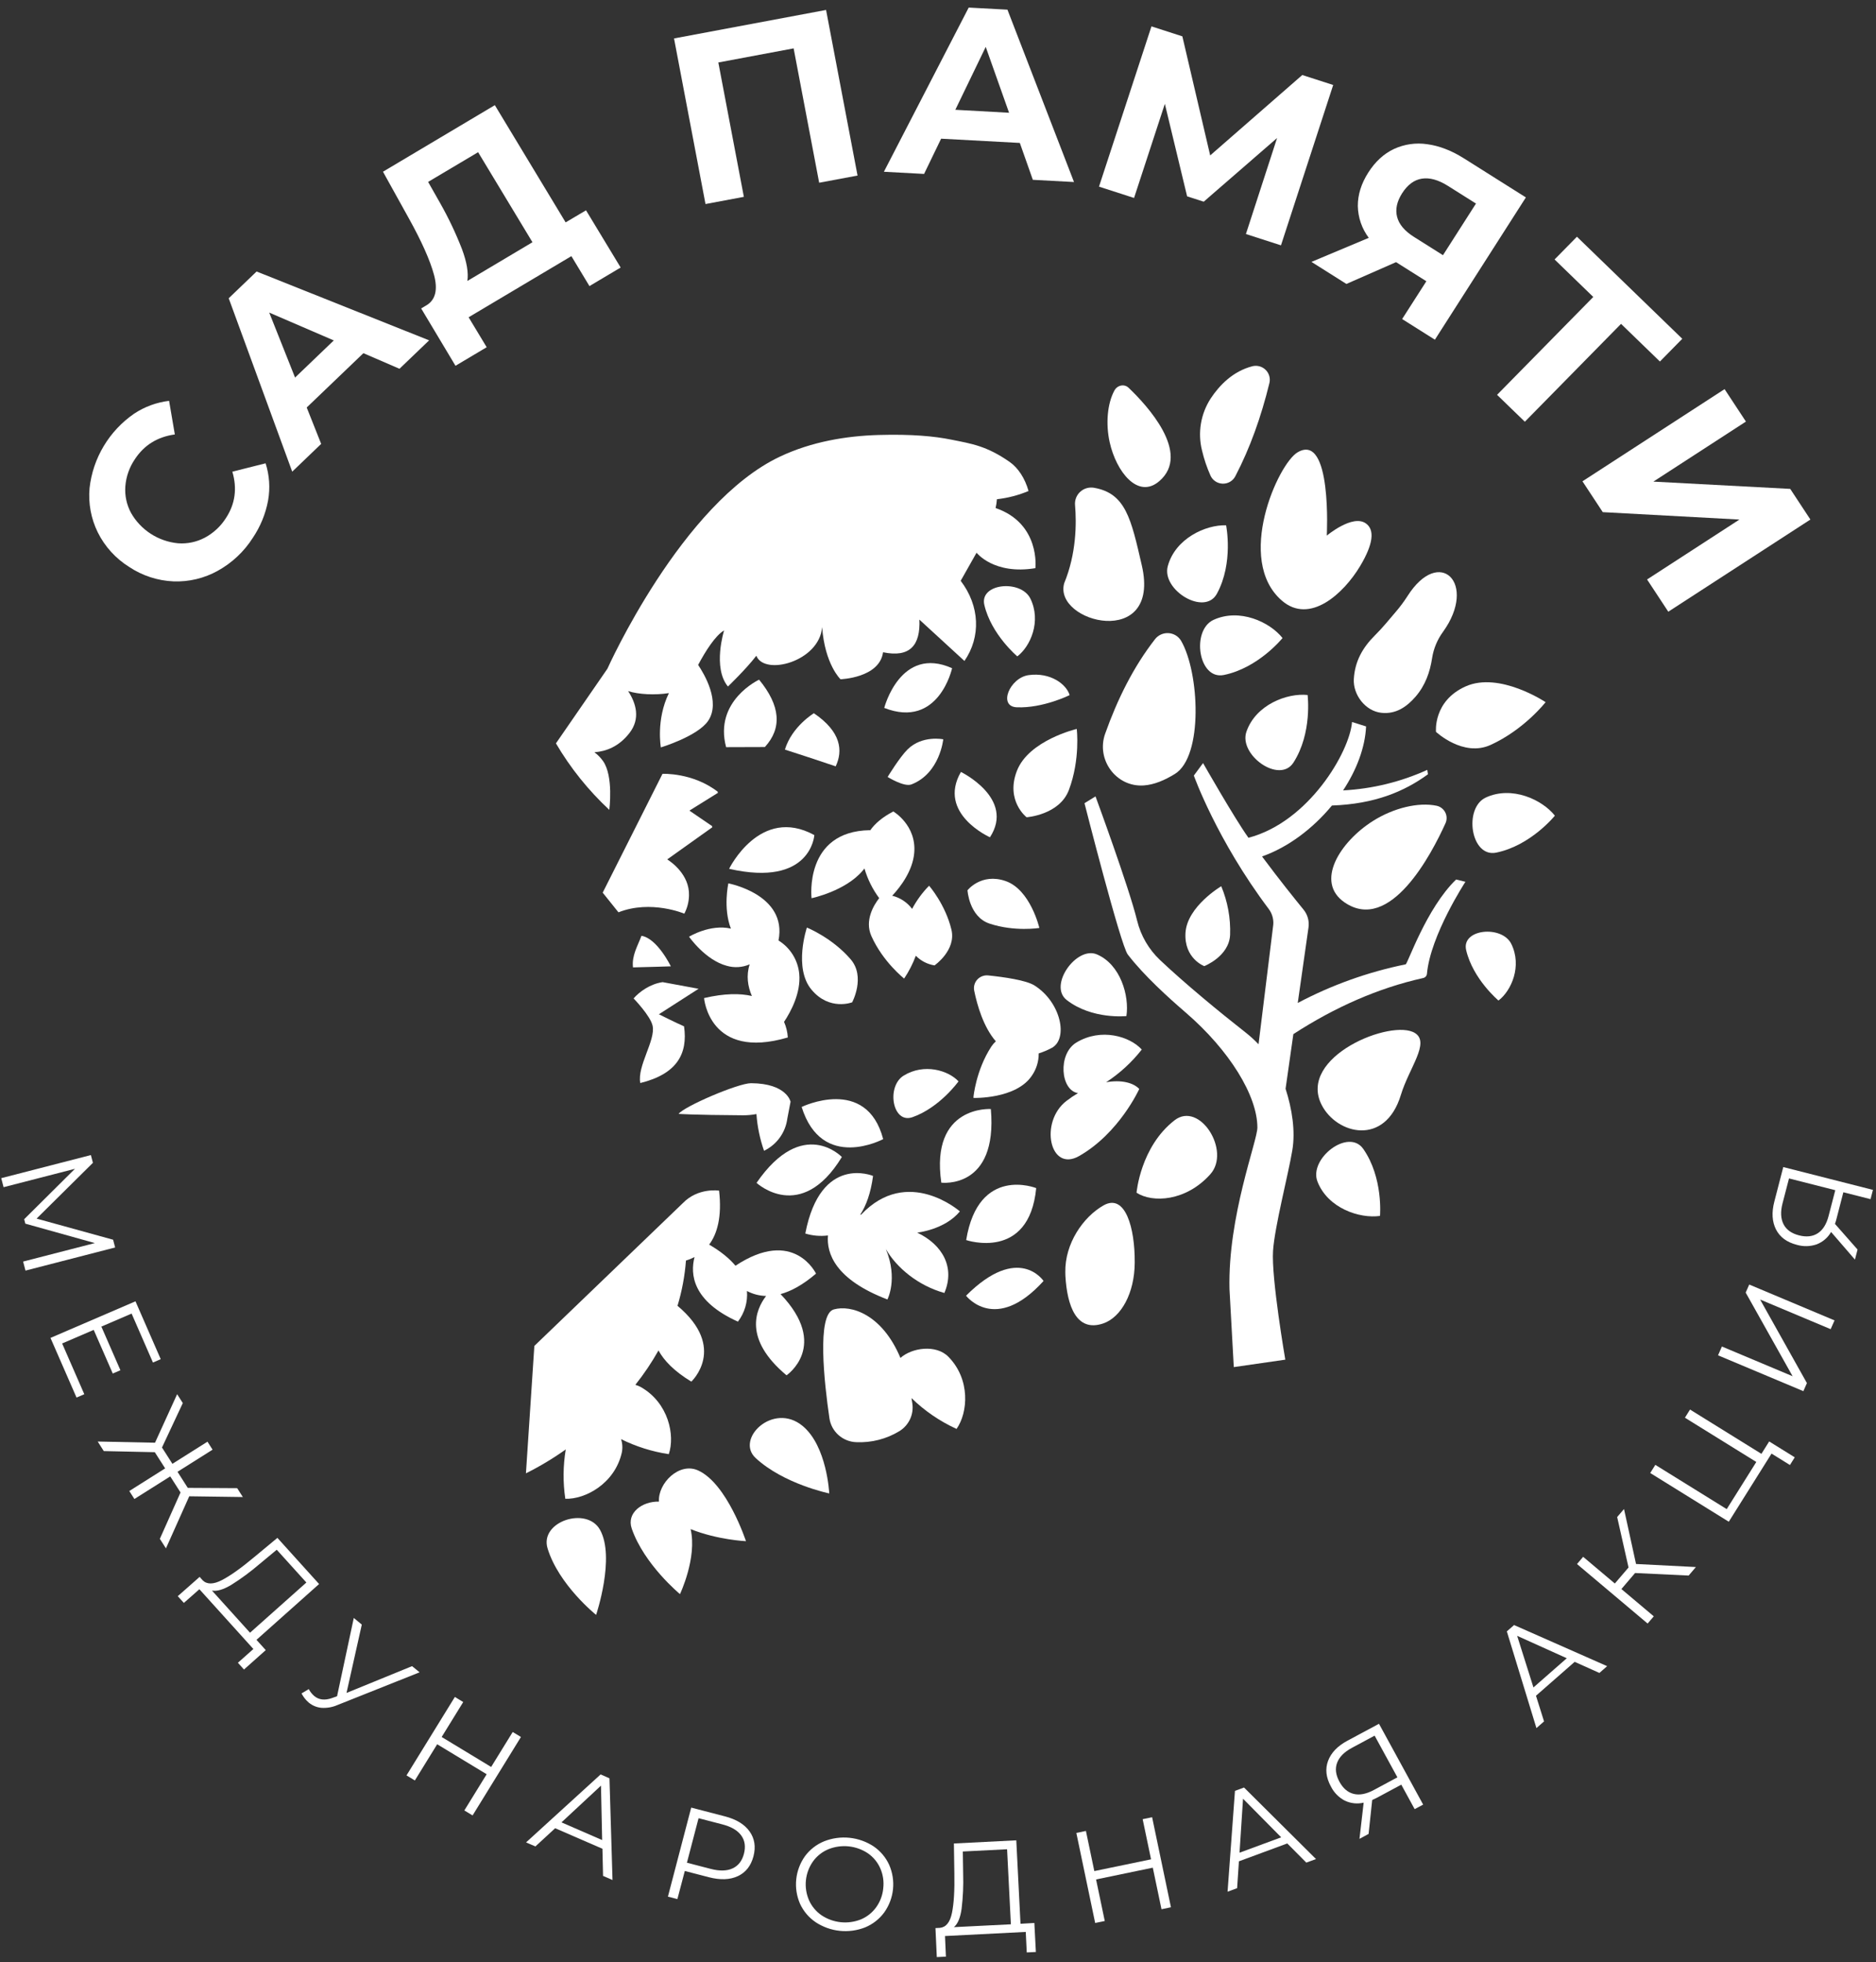 <svg width="241" height="252" viewBox="0 0 241 252" fill="none" xmlns="http://www.w3.org/2000/svg">
<rect x="0" y="0" width="241" height="252" fill="#333333" stroke="none"/>
<g clip-path="url(#clip0_138_285)">
<path d="M137.038 128.442C140.31 130.977 144.705 130.498 144.705 130.498C145.096 127.902 143.946 123.863 140.906 122.575C138.297 121.47 134.635 126.58 137.038 128.442Z" fill="white"/>
<path d="M138.634 148.473C143.796 145.529 146.354 139.861 146.354 139.861C145.6 139.055 144.038 138.652 142.094 139.001C143.844 137.859 145.393 136.439 146.678 134.798C145.145 133.108 141.453 131.976 138.269 133.902C135.862 135.362 136.233 140.047 138.484 140.394C137.967 140.699 137.471 141.035 136.996 141.402C133.501 144.093 134.845 150.635 138.634 148.473Z" fill="white"/>
<path d="M150.887 143.885C146.5 147.289 146.006 153.186 146.006 153.186C148.034 154.511 152.339 154.324 155.477 150.82C158.175 147.822 154.108 141.385 150.887 143.885Z" fill="white"/>
<path d="M166.164 97.94C168.609 94.138 167.98 89.261 167.98 89.261C165.348 88.986 161.318 90.507 160.122 93.978C159.095 96.954 164.368 100.733 166.164 97.94Z" fill="white"/>
<path d="M156.329 76.253C158.492 72.286 157.512 67.467 157.512 67.467C154.868 67.38 150.958 69.184 150.015 72.73C149.206 75.782 154.745 79.167 156.329 76.253Z" fill="white"/>
<path d="M157.217 86.693C161.67 85.79 164.759 81.947 164.759 81.947C163.128 79.879 159.222 78.072 155.877 79.622C153.011 80.969 153.946 87.357 157.217 86.693Z" fill="white"/>
<path d="M192.205 109.508C196.658 108.603 199.747 104.76 199.747 104.76C198.115 102.695 194.21 100.885 190.865 102.435C187.997 103.782 188.935 110.172 192.205 109.508Z" fill="white"/>
<path d="M154.706 124.083C154.706 124.083 157.888 122.846 158.025 120.075C158.102 117.934 157.714 115.802 156.887 113.822C156.887 113.822 152.498 116.417 152.293 119.81C152.097 123.116 154.706 124.083 154.706 124.083Z" fill="white"/>
<path d="M180.577 123.855C175.74 124.84 171.072 126.511 166.715 128.816L168.097 119.111C168.154 118.71 168.128 118.301 168.019 117.91C167.911 117.519 167.723 117.154 167.467 116.838C166.385 115.509 164.427 113.091 162.125 109.998C165.477 108.826 168.671 106.407 171.106 103.458C176.606 103.264 180.397 101.664 183.441 99.447L183.355 98.879C179.949 100.425 176.281 101.32 172.541 101.516C174.265 98.9 175.368 96.025 175.493 93.298L173.689 92.732C173.382 96.575 168.119 105.578 160.382 107.599C158.603 105.121 154.55 98.005 154.55 98.005L153.367 99.61C153.367 99.61 156.295 107.849 162.988 116.745C163.232 117.069 163.406 117.439 163.5 117.832C163.595 118.226 163.607 118.634 163.537 119.032L161.678 134.121C161.154 133.571 160.59 133.059 159.991 132.591C156.672 129.992 152.252 126.349 149.03 123.309C147.575 121.935 146.55 120.173 146.078 118.235C145.034 113.947 140.735 102.288 140.735 102.288L139.319 103.16C139.319 103.16 143.952 121.386 144.88 122.594C146.98 125.33 150.21 128.227 152.299 130.027C157.961 134.902 161.531 140.745 161.529 144.82C161.529 146.564 157.715 156.224 157.947 165.581L158.499 175.584L165.116 174.629C165.116 174.629 163.3 164.108 163.542 160.634C163.761 157.481 165.495 150.871 166.016 147.744C166.432 145.293 165.991 142.438 165.151 139.836L166.151 132.817C171.489 129.358 177.039 126.903 182.834 125.611C182.961 125.583 183.076 125.517 183.162 125.42C183.248 125.324 183.3 125.202 183.312 125.074C183.755 120.127 188.255 113.253 188.255 113.253L187.057 112.961C183.226 116.668 180.831 123.805 180.577 123.855Z" fill="white"/>
<path d="M176.371 105.445C172.136 108.123 168.884 113.275 172.742 115.909C178.585 119.891 183.897 109.708 185.692 105.741C185.792 105.522 185.842 105.284 185.838 105.043C185.834 104.803 185.777 104.566 185.669 104.35C185.561 104.134 185.406 103.945 185.216 103.797C185.025 103.648 184.804 103.543 184.567 103.49C182.22 102.994 179.017 103.771 176.371 105.445Z" fill="white"/>
<path d="M144.983 49.801C144.438 49.282 143.544 49.45 143.155 50.169C142.253 51.84 142.027 54.432 142.554 56.798C143.395 60.581 146.187 64.162 148.928 61.796C153.085 58.228 147.308 52.014 144.983 49.801Z" fill="white"/>
<path d="M179.96 140.636C181.024 137.136 183.722 133.933 181.793 132.691C178.835 130.779 166.621 135.722 169.792 141.921C171.73 145.698 177.943 147.263 179.96 140.636Z" fill="white"/>
<path d="M174.725 72.711C176.425 69.87 176.628 68.041 175.461 67.221C173.747 66.018 170.447 68.793 170.447 68.793C170.447 68.793 171.15 55.492 166.701 58.09C164.163 59.573 158.661 71.915 164.662 77.129C168.262 80.259 172.62 76.224 174.725 72.711Z" fill="white"/>
<path d="M158.696 61.165C160.59 57.539 162.015 53.528 163.07 49.215C163.146 48.916 163.143 48.602 163.061 48.304C162.98 48.007 162.822 47.735 162.603 47.516C162.385 47.296 162.113 47.137 161.814 47.053C161.515 46.968 161.199 46.962 160.897 47.035C158.388 47.682 156.658 49.476 155.541 51.164C154.901 52.146 154.472 53.249 154.279 54.403C154.086 55.557 154.134 56.738 154.421 57.873C154.681 58.975 155.044 60.05 155.506 61.085C155.643 61.387 155.863 61.644 156.141 61.827C156.419 62.01 156.743 62.112 157.076 62.12C157.409 62.128 157.738 62.043 158.025 61.874C158.312 61.705 158.544 61.459 158.696 61.165Z" fill="white"/>
<path d="M191.489 95.675C195.815 93.705 198.556 90.182 198.556 90.182C198.556 90.182 192.639 86.227 188.299 88.151C184.074 90.027 184.474 93.995 184.474 93.995C184.474 93.995 187.963 97.28 191.489 95.675Z" fill="white"/>
<path d="M177.281 156.166C177.281 156.166 177.718 151.269 175.133 147.562C173.23 144.839 168.105 148.819 169.249 151.755C170.574 155.177 174.659 156.541 177.281 156.166Z" fill="white"/>
<path d="M194.151 121.236C192.956 118.796 187.708 119.288 188.349 122.032C189.231 125.77 192.504 128.504 192.504 128.504C194.163 127.241 195.549 124.08 194.151 121.236Z" fill="white"/>
<path d="M141.718 169.979C144.061 169.181 145.746 166.04 145.771 162.211V162.075C145.799 157.781 144.584 153.206 141.753 154.82C139.151 156.304 136.79 159.703 136.855 163.402C136.855 163.561 136.855 163.718 136.867 163.877C137.087 167.708 138.284 171.146 141.718 169.979Z" fill="white"/>
<path d="M151.73 82.302C151.561 82.018 151.324 81.779 151.04 81.606C150.756 81.434 150.434 81.334 150.101 81.315C149.769 81.296 149.437 81.358 149.135 81.497C148.832 81.635 148.569 81.845 148.368 82.109C145.594 85.67 143.548 89.813 141.974 94.233C140.789 97.562 143.384 101.124 146.933 100.878C148.28 100.783 149.614 100.213 150.938 99.397C154.6 97.132 154.087 86.368 151.73 82.302Z" fill="white"/>
<path d="M177.482 91.552C179.337 91.746 180.723 90.777 181.857 89.469C183.099 88.028 183.702 86.324 183.974 84.526C184.163 83.311 184.641 82.158 185.368 81.162C189.858 74.94 184.926 70.064 180.805 76.573C180.352 77.279 179.85 77.953 179.302 78.589C178.433 79.612 177.586 80.656 176.633 81.6C175.028 83.193 174.048 84.962 173.919 87.219C173.804 89.213 175.395 91.345 177.482 91.552Z" fill="white"/>
<path d="M114.03 99.789C114.03 99.789 116.143 101.113 117.09 100.747C120.748 99.328 121.174 94.953 121.174 94.953C121.174 94.953 118.482 94.395 116.607 96.234C115.563 97.259 114.03 99.789 114.03 99.789Z" fill="white"/>
<path d="M79.424 117.142L79.451 117.173C83.629 115.528 87.911 117.346 87.911 117.346C88.292 116.622 88.498 115.82 88.512 115.003C88.588 112.315 86.187 110.674 85.715 110.377L91.523 106.238L91.488 106.205L91.447 106.178L91.517 106.128L88.563 104.111L92.245 101.818L92.21 101.791L92.167 101.758L92.239 101.714C89.008 99.194 85.107 99.388 85.107 99.388L77.462 114.576L77.425 114.648L79.424 117.142Z" fill="white"/>
<path d="M113.458 146.303C111.31 138.121 102.983 142.173 102.983 142.173C105.596 150.525 113.458 146.303 113.458 146.303Z" fill="white"/>
<path d="M116.087 138.148C113.834 139.536 114.643 144.396 117.222 143.485C120.736 142.247 123.135 138.885 123.135 138.885C121.827 137.472 118.719 136.53 116.087 138.148Z" fill="white"/>
<path d="M86.179 124.11C86.179 124.11 84.438 120.517 82.407 120.191C81.894 121.548 81.142 122.751 81.318 124.247C83.513 124.203 86.179 124.11 86.179 124.11Z" fill="white"/>
<path d="M127.289 142.439C127.289 142.439 119.479 141.92 120.926 151.897C120.926 151.888 128.193 152.828 127.289 142.439Z" fill="white"/>
<path d="M133.116 152.595C133.116 152.595 125.697 149.619 124.12 159.269C124.12 159.269 132.204 162.023 133.116 152.595Z" fill="white"/>
<path d="M124.103 166.414C124.103 166.414 127.869 171.354 134.06 164.521C134.062 164.531 130.873 159.65 124.103 166.414Z" fill="white"/>
<path d="M108.149 148.6C108.149 148.6 103.128 143.308 97.189 151.921C97.189 151.921 102.893 157.225 108.149 148.6Z" fill="white"/>
<path d="M85.914 186.764C86.743 184.357 85.886 180.175 82.327 178.15C82.104 178.025 81.866 177.928 81.619 177.862C82.727 176.471 83.721 174.994 84.592 173.445C85.297 174.738 86.595 176.106 88.811 177.449C88.811 177.449 93.483 173.118 87.036 167.711C87.609 165.818 87.973 163.869 88.122 161.898C88.502 161.785 88.871 161.636 89.223 161.452C88.651 163.646 88.948 167.111 94.797 169.744C95.658 168.619 96.071 167.219 95.957 165.81C96.715 166.211 97.558 166.429 98.417 166.448C97.07 168.206 95.465 171.978 101.043 176.639C101.043 176.639 106.621 172.852 100.275 166.208C101.601 165.845 103.118 165.045 104.83 163.578C104.83 163.578 101.99 157.596 94.483 162.565C93.735 161.668 92.645 160.749 91.103 159.852C92.12 158.484 92.765 156.325 92.378 152.92C92.378 152.92 89.672 152.49 87.704 154.54L68.645 172.864L67.564 189.228C69.347 188.339 71.057 187.313 72.679 186.159C72.328 188.256 72.309 190.395 72.622 192.497C75.186 192.583 78.971 190.546 79.877 186.58C80.001 186 79.969 185.399 79.783 184.836C81.712 185.793 83.781 186.444 85.914 186.764Z" fill="white"/>
<path d="M87.353 204.739C87.353 204.739 89.58 200.068 88.719 196.391C92.197 197.784 95.83 197.941 95.83 197.941C95.83 197.941 93.413 190.546 89.684 188.857C87.236 187.746 84.498 190.527 84.653 192.858C82.493 192.81 80.457 194.309 81.158 196.329C82.763 200.962 87.353 204.739 87.353 204.739Z" fill="white"/>
<path d="M103.097 183.133C99.338 180.033 94.42 184.81 97.076 187.265C100.689 190.609 106.529 191.809 106.529 191.809C106.529 191.809 106.25 185.73 103.097 183.133Z" fill="white"/>
<path d="M117.097 179.566C118.781 181.206 120.739 182.545 122.883 183.523C124.352 181.436 124.697 177.176 121.839 174.26C120.261 172.648 117.165 173.078 115.675 174.405C113.311 168.772 109.313 167.555 107.11 168.177C104.908 168.799 105.892 177.659 106.552 182.155C106.673 182.985 107.084 183.747 107.713 184.309C108.342 184.87 109.149 185.194 109.994 185.226C111.95 185.315 113.888 184.818 115.556 183.8C116.145 183.433 116.614 182.905 116.907 182.279C117.2 181.653 117.304 180.956 117.206 180.273C117.171 180.035 117.134 179.798 117.097 179.566Z" fill="white"/>
<path d="M123.311 155.585C123.311 155.585 116.598 149.679 110.62 156.006H110.511C111.261 154.861 111.86 153.26 112.157 151.032C112.157 151.032 105.423 148.175 103.453 158.428C104.394 158.717 105.387 158.801 106.364 158.676C106.169 160.957 107.278 164.329 114 166.896C114 166.896 115.388 164.273 113.805 160.43C115.189 162.839 117.963 165.127 121.319 166.063C122.719 162.769 121.079 159.862 117.83 158.312C117.826 158.312 121.372 157.946 123.311 155.585Z" fill="white"/>
<path d="M78.03 85.889L71.419 95.474C73.274 98.635 75.583 101.511 78.272 104.013C78.272 104.013 78.846 99.683 77.462 97.737C77.156 97.309 76.786 96.931 76.362 96.617C77.889 96.503 79.519 95.873 80.853 94.16C82.307 92.302 81.708 90.319 80.695 88.761C82.032 89.197 84.166 89.298 85.931 89.019C84.256 92.449 84.898 95.995 84.898 95.995C84.898 95.995 89.613 94.565 90.962 92.594C92.627 90.16 90.445 86.523 89.685 85.399C90.618 83.655 91.888 81.626 93.022 80.968C93.022 80.968 91.513 85.746 93.514 88.174C93.514 88.174 95.845 85.942 97.163 84.221C98.192 86.851 105.279 84.967 105.613 80.539C105.964 85.337 107.975 87.24 107.975 87.24C107.975 87.24 112.981 87.083 113.442 83.773C116.894 84.492 118.256 82.88 118.11 79.582L123.897 84.89C126.031 81.789 125.876 77.819 123.414 74.596L125.453 70.988C125.453 70.988 127.676 73.856 133.012 72.972C133.012 72.972 133.68 67.236 127.899 65.25C127.985 64.878 128.042 64.5 128.069 64.119C129.467 63.962 130.836 63.606 132.132 63.062C131.659 61.406 130.794 60.086 129.684 59.313C126.728 57.259 124.803 56.987 122.222 56.468C120.043 56.026 117.134 55.745 112.87 55.867C108.699 55.986 104.268 56.732 100.236 58.627C87.555 64.58 78.03 85.889 78.03 85.889Z" fill="white"/>
<path d="M133.442 135.292C134.017 135.111 134.574 134.877 135.106 134.592C137.269 133.443 136.306 128.721 132.895 126.57C131.81 125.884 128.95 125.484 126.943 125.279C126.685 125.253 126.424 125.287 126.182 125.379C125.94 125.471 125.723 125.618 125.549 125.808C125.374 125.999 125.247 126.227 125.178 126.475C125.109 126.723 125.099 126.984 125.15 127.236C125.541 129.149 126.351 131.926 127.929 133.741C127.705 133.945 127.508 134.177 127.343 134.429C125.359 137.483 125.055 140.907 125.055 140.907H125.068C125.068 140.977 125.057 141.016 125.057 141.016C125.057 141.016 130.547 141.182 132.558 138.152C133.134 137.324 133.441 136.34 133.436 135.334L133.442 135.292Z" fill="white"/>
<path d="M76.579 207.408C76.579 207.408 79.065 200.045 77.079 196.477C75.375 193.425 69.297 195.415 70.342 198.863C71.769 203.558 76.579 207.408 76.579 207.408Z" fill="white"/>
<path d="M82.253 139.1C86.974 137.938 88.383 135.333 87.876 131.818C86.917 131.406 84.643 130.268 84.643 130.268L89.742 126.995L85.125 126.141C83.514 126.377 82.156 127.365 81.392 128.231C81.392 128.231 83.557 130.462 83.835 131.741C84.243 133.611 81.831 136.917 82.253 139.1Z" fill="white"/>
<path d="M104.557 91.605C104.557 91.605 101.74 93.29 100.832 96.275C102.142 96.695 104.563 97.482 107.357 98.424C108.3 96.426 108.083 93.998 104.557 91.605Z" fill="white"/>
<path d="M93.28 95.961L98.257 95.945C100.483 93.525 100.276 90.647 97.517 87.295C97.517 87.295 91.683 89.996 93.28 95.961Z" fill="white"/>
<path d="M93.666 111.586C104.209 113.989 104.615 107.255 104.615 107.255C97.645 103.438 93.666 111.586 93.666 111.586Z" fill="white"/>
<path d="M88.519 120.307C88.519 120.307 90.604 123.316 93.378 124.047C94.347 124.326 95.384 124.257 96.307 123.853C95.836 125.301 96.064 126.7 96.59 127.922C95.084 127.572 93.091 127.57 90.448 128.188C90.448 128.188 91.092 136.224 101.207 133.247C101.165 132.557 101.001 131.878 100.723 131.244C101.594 129.934 102.898 127.525 102.675 125.093C102.597 124.22 102.315 123.377 101.852 122.63C101.39 121.884 100.759 121.254 100.01 120.79C101.182 114.883 93.567 113.455 93.567 113.455C93.567 113.455 92.87 116.619 93.893 119.268C91.232 118.646 88.519 120.307 88.519 120.307Z" fill="white"/>
<path d="M111.773 106.667L111.753 106.625C103.264 106.752 104.256 115.362 104.256 115.362C104.256 115.362 108.622 114.455 110.847 111.796C110.92 111.711 110.986 111.626 111.052 111.541C111.451 112.913 112.092 114.203 112.946 115.352C112.271 116.217 111.035 118.201 111.945 120.23C113.432 123.551 116.15 125.681 116.15 125.681C116.763 124.766 117.266 123.783 117.65 122.753C118.296 123.411 119.14 123.845 120.055 123.989C120.055 123.989 122.858 122.051 122.226 119.4C121.445 116.145 119.356 113.757 119.356 113.757C118.489 114.64 117.754 115.641 117.175 116.732C116.544 115.894 115.642 115.297 114.619 115.042C115.705 113.88 117.24 111.847 117.445 109.558C117.765 105.973 114.76 104.222 114.76 104.222C113.354 104.95 112.392 105.785 111.773 106.667Z" fill="white"/>
<path d="M109.471 128.734C109.471 128.734 111.228 125.466 109.276 123.203C106.888 120.426 103.657 119.134 103.657 119.134C103.657 119.134 101.9 124.333 104.266 127.127C106.56 129.861 109.471 128.734 109.471 128.734Z" fill="white"/>
<path d="M124.288 114.344C124.288 114.344 124.495 117.753 127.125 118.625C130.354 119.695 133.521 119.183 133.521 119.183C133.521 119.183 132.377 114.247 129.163 113.151C126.045 112.083 124.288 114.344 124.288 114.344Z" fill="white"/>
<path d="M137.41 89.279C137.004 87.894 134.962 86.32 132.139 86.71C129.722 87.045 128.17 90.742 130.63 90.841C133.986 90.977 137.41 89.279 137.41 89.279Z" fill="white"/>
<path d="M126.454 77.701C127.354 81.513 130.69 84.301 130.69 84.301C132.383 83.013 133.792 79.79 132.371 76.887C131.153 74.399 125.794 74.903 126.454 77.701Z" fill="white"/>
<path d="M130.633 99.014C129.153 102.853 131.879 104.965 131.879 104.965C131.879 104.965 136.113 104.678 137.32 101.45C138.802 97.491 138.323 93.621 138.323 93.621C138.323 93.621 132.15 95.071 130.633 99.014Z" fill="white"/>
<path d="M113.593 90.922C120.606 93.662 122.31 85.821 122.31 85.821C115.67 82.855 113.593 90.922 113.593 90.922Z" fill="white"/>
<path d="M136.711 74.91C135.279 79.993 149.182 83.477 146.685 72.626C145.295 66.589 144.606 63.357 140.535 62.646C140.222 62.593 139.9 62.611 139.594 62.7C139.289 62.789 139.008 62.947 138.774 63.16C138.539 63.373 138.357 63.637 138.241 63.931C138.125 64.226 138.078 64.542 138.105 64.857C138.308 67.24 138.278 71.114 136.711 74.91Z" fill="white"/>
<path d="M97.177 143.086C97.29 144.693 97.618 146.279 98.153 147.8C98.956 147.413 99.649 146.834 100.171 146.114C100.692 145.395 101.025 144.559 101.141 143.681L101.558 141.499C101.558 141.499 101.08 139.144 96.482 139.121C94.829 139.121 87.892 142.094 87.177 143.061C87.177 143.061 88.811 143.202 95.448 143.243C96.028 143.245 96.607 143.192 97.177 143.086Z" fill="white"/>
<path d="M16.578 72.804C18.271 73.936 20.248 74.582 22.288 74.67C24.271 74.744 26.236 74.274 27.968 73.313C29.802 72.3 31.351 70.846 32.472 69.085C33.454 67.631 34.125 65.992 34.442 64.27C34.722 62.679 34.613 61.044 34.121 59.505L29.848 60.58C30.487 62.74 30.212 64.727 29.022 66.541C28.352 67.6 27.416 68.468 26.306 69.06C25.254 69.615 24.066 69.864 22.878 69.777C21.626 69.658 20.421 69.24 19.367 68.558C18.313 67.876 17.441 66.952 16.826 65.863C16.265 64.82 16.014 63.641 16.101 62.462C16.198 61.213 16.622 60.011 17.329 58.974C18.519 57.165 20.229 56.107 22.46 55.798L21.722 51.482C20.116 51.673 18.577 52.238 17.232 53.13C15.646 54.223 14.315 55.641 13.328 57.288C12.34 58.935 11.719 60.772 11.507 62.677C11.326 64.637 11.691 66.609 12.562 68.378C13.464 70.192 14.854 71.723 16.578 72.804Z" fill="white"/>
<path d="M41.259 57.01L39.402 52.336L46.685 45.36L51.32 47.364L55.129 43.713L32.965 34.871L29.381 38.307L37.54 60.578L41.259 57.01ZM42.88 43.723L37.905 48.492L34.586 40.148L42.88 43.723Z" fill="white"/>
<path d="M55.759 35.316C56.255 37.184 55.953 38.468 54.853 39.17L54.105 39.615L58.514 46.979L62.522 44.596L60.201 40.749L73.403 32.897L75.724 36.744L79.732 34.36L75.283 27.012L72.665 28.562L63.569 13.506L49.199 22.055L52.493 27.991C54.171 31.009 55.259 33.45 55.759 35.316ZM61.421 19.548L68.403 31.113L60.039 36.087C60.199 35.031 59.97 33.671 59.353 32.006C58.565 29.979 57.632 28.011 56.56 26.117L54.998 23.363L61.421 19.548Z" fill="white"/>
<path d="M95.56 25.282L92.28 8.024L101.954 6.212L105.234 23.47L110.164 22.547L106.12 1.278L86.589 4.937L90.632 26.206L95.56 25.282Z" fill="white"/>
<path d="M120.9 17.812L131.012 18.358L132.683 23.094L137.972 23.379L129.421 1.242L124.444 0.973L113.55 22.059L118.712 22.339L120.9 17.812ZM126.631 6.022L129.63 14.483L122.726 14.101L126.631 6.022Z" fill="white"/>
<path d="M149.642 13.337L152.502 25.216L154.636 25.904L164.06 17.726L160.056 30.058L164.56 31.51L171.268 10.915L167.297 9.636L155.466 19.962L151.891 4.668L147.922 3.387L141.182 23.972L145.686 25.425L149.642 13.337Z" fill="white"/>
<path d="M168.476 33.636L172.966 36.469L179.344 33.669L183.237 36.122L180.125 40.976L184.333 43.629L196.022 25.355L188.079 20.35C186.465 19.335 184.887 18.725 183.345 18.521C181.894 18.304 180.411 18.517 179.081 19.131C177.779 19.74 176.678 20.749 175.777 22.16C174.877 23.571 174.428 25.003 174.432 26.456C174.459 27.932 174.95 29.363 175.838 30.547L168.476 33.636ZM180.125 24.819C180.826 23.725 181.672 23.1 182.663 22.945C183.655 22.79 184.762 23.094 185.982 23.858L189.612 26.144L185.371 32.775L181.636 30.421C180.443 29.669 179.723 28.813 179.477 27.853C179.231 26.893 179.447 25.882 180.125 24.819Z" fill="white"/>
<path d="M192.32 50.71L195.889 54.165L208.247 41.595L213.241 46.432L216.113 43.511L202.58 30.404L199.708 33.325L204.68 38.14L192.32 50.71Z" fill="white"/>
<path d="M205.899 65.777L223.457 66.729L211.59 74.424L214.316 78.565L232.572 66.727L229.981 62.791L212.398 61.857L224.29 54.145L221.547 49.978L203.291 61.816L205.899 65.777Z" fill="white"/>
<path d="M14.53 159.224L4.701 156.511L11.937 149.346L11.675 148.35L0.158 151.318L0.461 152.477L9.627 150.115L3.106 156.591L3.255 157.161L12.183 159.655L2.97 162.028L3.274 163.189L14.791 160.22L14.53 159.224Z" fill="white"/>
<path d="M14.487 176.409L15.469 175.986L13.022 170.382L16.906 168.71L19.649 174.996L20.648 174.566L17.404 167.135L6.486 171.834L9.832 179.496L10.83 179.068L7.983 172.549L12.038 170.805L14.487 176.409Z" fill="white"/>
<path d="M31.197 192.272L30.469 191.133L24.123 191.096L22.804 189.03L27.308 186.19L26.654 185.163L22.148 188.005L20.81 185.911L23.485 180.204L22.755 179.064L19.914 185.296L12.55 185.143L13.333 186.37L19.887 186.513L21.216 188.592L16.611 191.499L17.265 192.524L21.87 189.62L23.192 191.685L20.535 197.64L21.318 198.865L24.311 192.177L31.197 192.272Z" fill="white"/>
<path d="M40.992 203.445L35.636 197.516L32.672 199.975C30.993 201.383 29.607 202.37 28.512 202.937C27.417 203.505 26.592 203.514 26.036 202.967L25.646 202.527L22.838 205.005L23.619 205.871L25.615 204.114L32.55 211.789L30.562 213.556L31.343 214.425L34.139 211.933L32.948 210.613L40.992 203.445ZM32.12 209.698L27.229 204.284C27.872 204.406 28.704 204.16 29.724 203.546C30.993 202.749 32.199 201.859 33.334 200.883L35.552 199.041L39.359 203.25L32.12 209.698Z" fill="white"/>
<path d="M52.936 213.992L44.515 217.433L46.479 208.653L45.449 207.803L43.301 217.856L42.668 218.083C41.742 218.413 40.978 218.331 40.376 217.835C40.086 217.583 39.845 217.28 39.666 216.941L38.738 217.494C38.965 217.941 39.277 218.34 39.658 218.668C40.119 219.053 40.688 219.289 41.288 219.344C41.992 219.394 42.698 219.272 43.344 218.989L53.906 214.783L52.936 213.992Z" fill="white"/>
<path d="M63.096 226.939L56.739 223.09L59.508 218.6L58.434 217.949L52.222 228.024L53.295 228.673L56.163 224.024L62.519 227.874L59.652 232.523L60.711 233.165L66.923 223.09L65.865 222.449L63.096 226.939Z" fill="white"/>
<path d="M77.161 227.897L67.581 236.629L68.78 237.148L71.318 234.808L77.392 237.445L77.472 240.933L78.686 241.46L78.296 228.401L77.161 227.897ZM72.13 234.056L77.206 229.339L77.355 236.329L72.13 234.056Z" fill="white"/>
<path d="M93.106 233.279L88.796 232.161L85.805 243.594L87.021 243.91L87.974 240.3L91.066 241.102C92.537 241.482 93.779 241.435 94.791 240.961C95.804 240.486 96.471 239.639 96.793 238.418C97.112 237.2 96.946 236.134 96.295 235.219C95.644 234.304 94.581 233.658 93.106 233.279ZM95.567 238.102C95.33 239.007 94.846 239.628 94.114 239.966C93.382 240.305 92.446 240.327 91.305 240.032L88.245 239.238L89.741 233.521L92.8 234.316C93.94 234.61 94.747 235.084 95.221 235.736C95.695 236.389 95.81 237.177 95.567 238.102Z" fill="white"/>
<path d="M112.226 237.138C111.298 236.528 110.235 236.15 109.128 236.037C108.02 235.924 106.901 236.079 105.868 236.489C104.888 236.889 104.038 237.55 103.412 238.398C102.787 239.277 102.4 240.3 102.289 241.37C102.177 242.44 102.344 243.52 102.773 244.508C103.212 245.465 103.907 246.285 104.782 246.878C105.709 247.49 106.771 247.871 107.878 247.987C108.985 248.103 110.104 247.951 111.139 247.544C112.115 247.141 112.961 246.48 113.585 245.634C114.215 244.754 114.606 243.728 114.718 242.655C114.83 241.581 114.661 240.497 114.226 239.508C113.79 238.552 113.098 237.732 112.226 237.138ZM113.466 242.525C113.386 243.399 113.074 244.236 112.562 244.952C112.07 245.641 111.394 246.182 110.61 246.513C109.785 246.844 108.891 246.97 108.006 246.878C107.121 246.786 106.272 246.48 105.534 245.986C104.827 245.5 104.271 244.83 103.925 244.048C103.576 243.243 103.441 242.362 103.532 241.489C103.624 240.617 103.938 239.782 104.446 239.065C104.946 238.373 105.629 237.833 106.42 237.505C107.245 237.173 108.139 237.048 109.024 237.139C109.909 237.231 110.758 237.537 111.496 238.03C112.198 238.517 112.75 239.188 113.089 239.968C113.44 240.772 113.57 241.655 113.466 242.525Z" fill="white"/>
<path d="M131.099 247.08L130.557 236.362L122.542 236.769L122.601 240.6C122.644 242.783 122.542 244.476 122.296 245.677C122.05 246.879 121.538 247.521 120.76 247.603L120.174 247.634L120.346 251.359L121.517 251.301L121.4 248.654L131.773 248.127L131.902 250.762L133.073 250.702L132.878 246.977L131.099 247.08ZM122.542 247.514C123.044 247.093 123.376 246.297 123.536 245.125C123.713 243.646 123.779 242.156 123.731 240.668L123.688 237.798L129.375 237.509L129.863 247.148L122.542 247.514Z" fill="white"/>
<path d="M146.792 233.648L147.87 238.803L140.582 240.312L139.502 235.158L138.272 235.414L140.691 246.978L141.923 246.723L140.806 241.388L148.094 239.876L149.211 245.213L150.425 244.961L148.006 233.396L146.792 233.648Z" fill="white"/>
<path d="M158.65 230.008L157.699 242.962L158.927 242.509L159.156 239.058L165.37 236.763L167.816 239.226L169.058 238.767L159.814 229.58L158.65 230.008ZM159.236 237.953L159.685 231.02L164.589 235.977L159.236 237.953Z" fill="white"/>
<path d="M173.097 223.569C171.832 224.248 171.003 225.109 170.612 226.152C170.22 227.194 170.343 228.298 170.982 229.463C171.37 230.233 171.99 230.863 172.757 231.264C173.511 231.626 174.368 231.718 175.182 231.523L174.645 236.174L175.817 235.538L176.279 231.184C176.549 231.064 176.754 230.967 176.892 230.892L180.016 229.213L181.734 232.357L182.826 231.775L177.152 221.395L173.097 223.569ZM176.482 229.903C175.515 230.42 174.655 230.585 173.901 230.399C173.148 230.213 172.538 229.693 172.072 228.839C171.59 227.96 171.491 227.147 171.773 226.4C172.056 225.653 172.685 225.018 173.661 224.493L176.59 222.918L179.518 228.272L176.482 229.903Z" fill="white"/>
<path d="M193.575 209.527L197.378 221.948L198.355 221.088L197.32 217.793L202.291 213.439L205.467 214.865L206.461 213.993L194.506 208.713L193.575 209.527ZM201.277 212.976L196.994 216.728L194.901 210.098L201.277 212.976Z" fill="white"/>
<path d="M208.628 193.813L207.748 194.842L209.21 201.32L207.449 203.378L203.38 199.95L202.589 200.877L211.66 208.519L212.453 207.593L208.292 204.088L210.051 202.03L216.93 202.357L217.863 201.264L210.172 200.871L208.628 193.813Z" fill="white"/>
<path d="M226.28 186.724L217.109 181.036L216.453 182.083L225.624 187.768L221.822 193.825L212.652 188.14L211.996 189.186L222.088 195.444L227.58 186.693L229.944 188.159L230.563 187.171L227.277 185.133L226.28 186.724Z" fill="white"/>
<path d="M224.259 166.015L230.286 176.756L221.205 172.941L220.708 174.071L231.668 178.673L232.125 177.638L226.112 166.905L235.176 170.712L235.674 169.585L224.714 164.98L224.259 166.015Z" fill="white"/>
<path d="M236.806 153.128L240.299 154.015L240.607 152.823L229.088 149.892L227.937 154.335C227.577 155.719 227.649 156.907 228.151 157.9C228.654 158.894 229.553 159.555 230.85 159.885C231.682 160.125 232.57 160.101 233.388 159.815C234.168 159.513 234.819 158.952 235.231 158.228L238.294 161.776L238.63 160.485L235.728 157.191C235.824 156.914 235.892 156.699 235.924 156.546L236.806 153.128ZM234.908 156.182C234.634 157.237 234.17 157.975 233.516 158.397C232.864 158.817 232.064 158.906 231.121 158.666C230.142 158.418 229.474 157.937 229.116 157.224C228.758 156.511 228.717 155.621 228.993 154.554L229.825 151.353L235.769 152.864L234.908 156.182Z" fill="white"/>
<path d="M123.444 99.145C120.359 104.505 127.175 107.536 127.175 107.536C130.428 102.537 123.444 99.145 123.444 99.145Z" fill="white"/>
</g>
<defs>
<clipPath id="clip0_138_285">
<rect width="240.45" height="250.386" fill="white" transform="translate(0.158 0.973)"/>
</clipPath>
</defs>
</svg>
